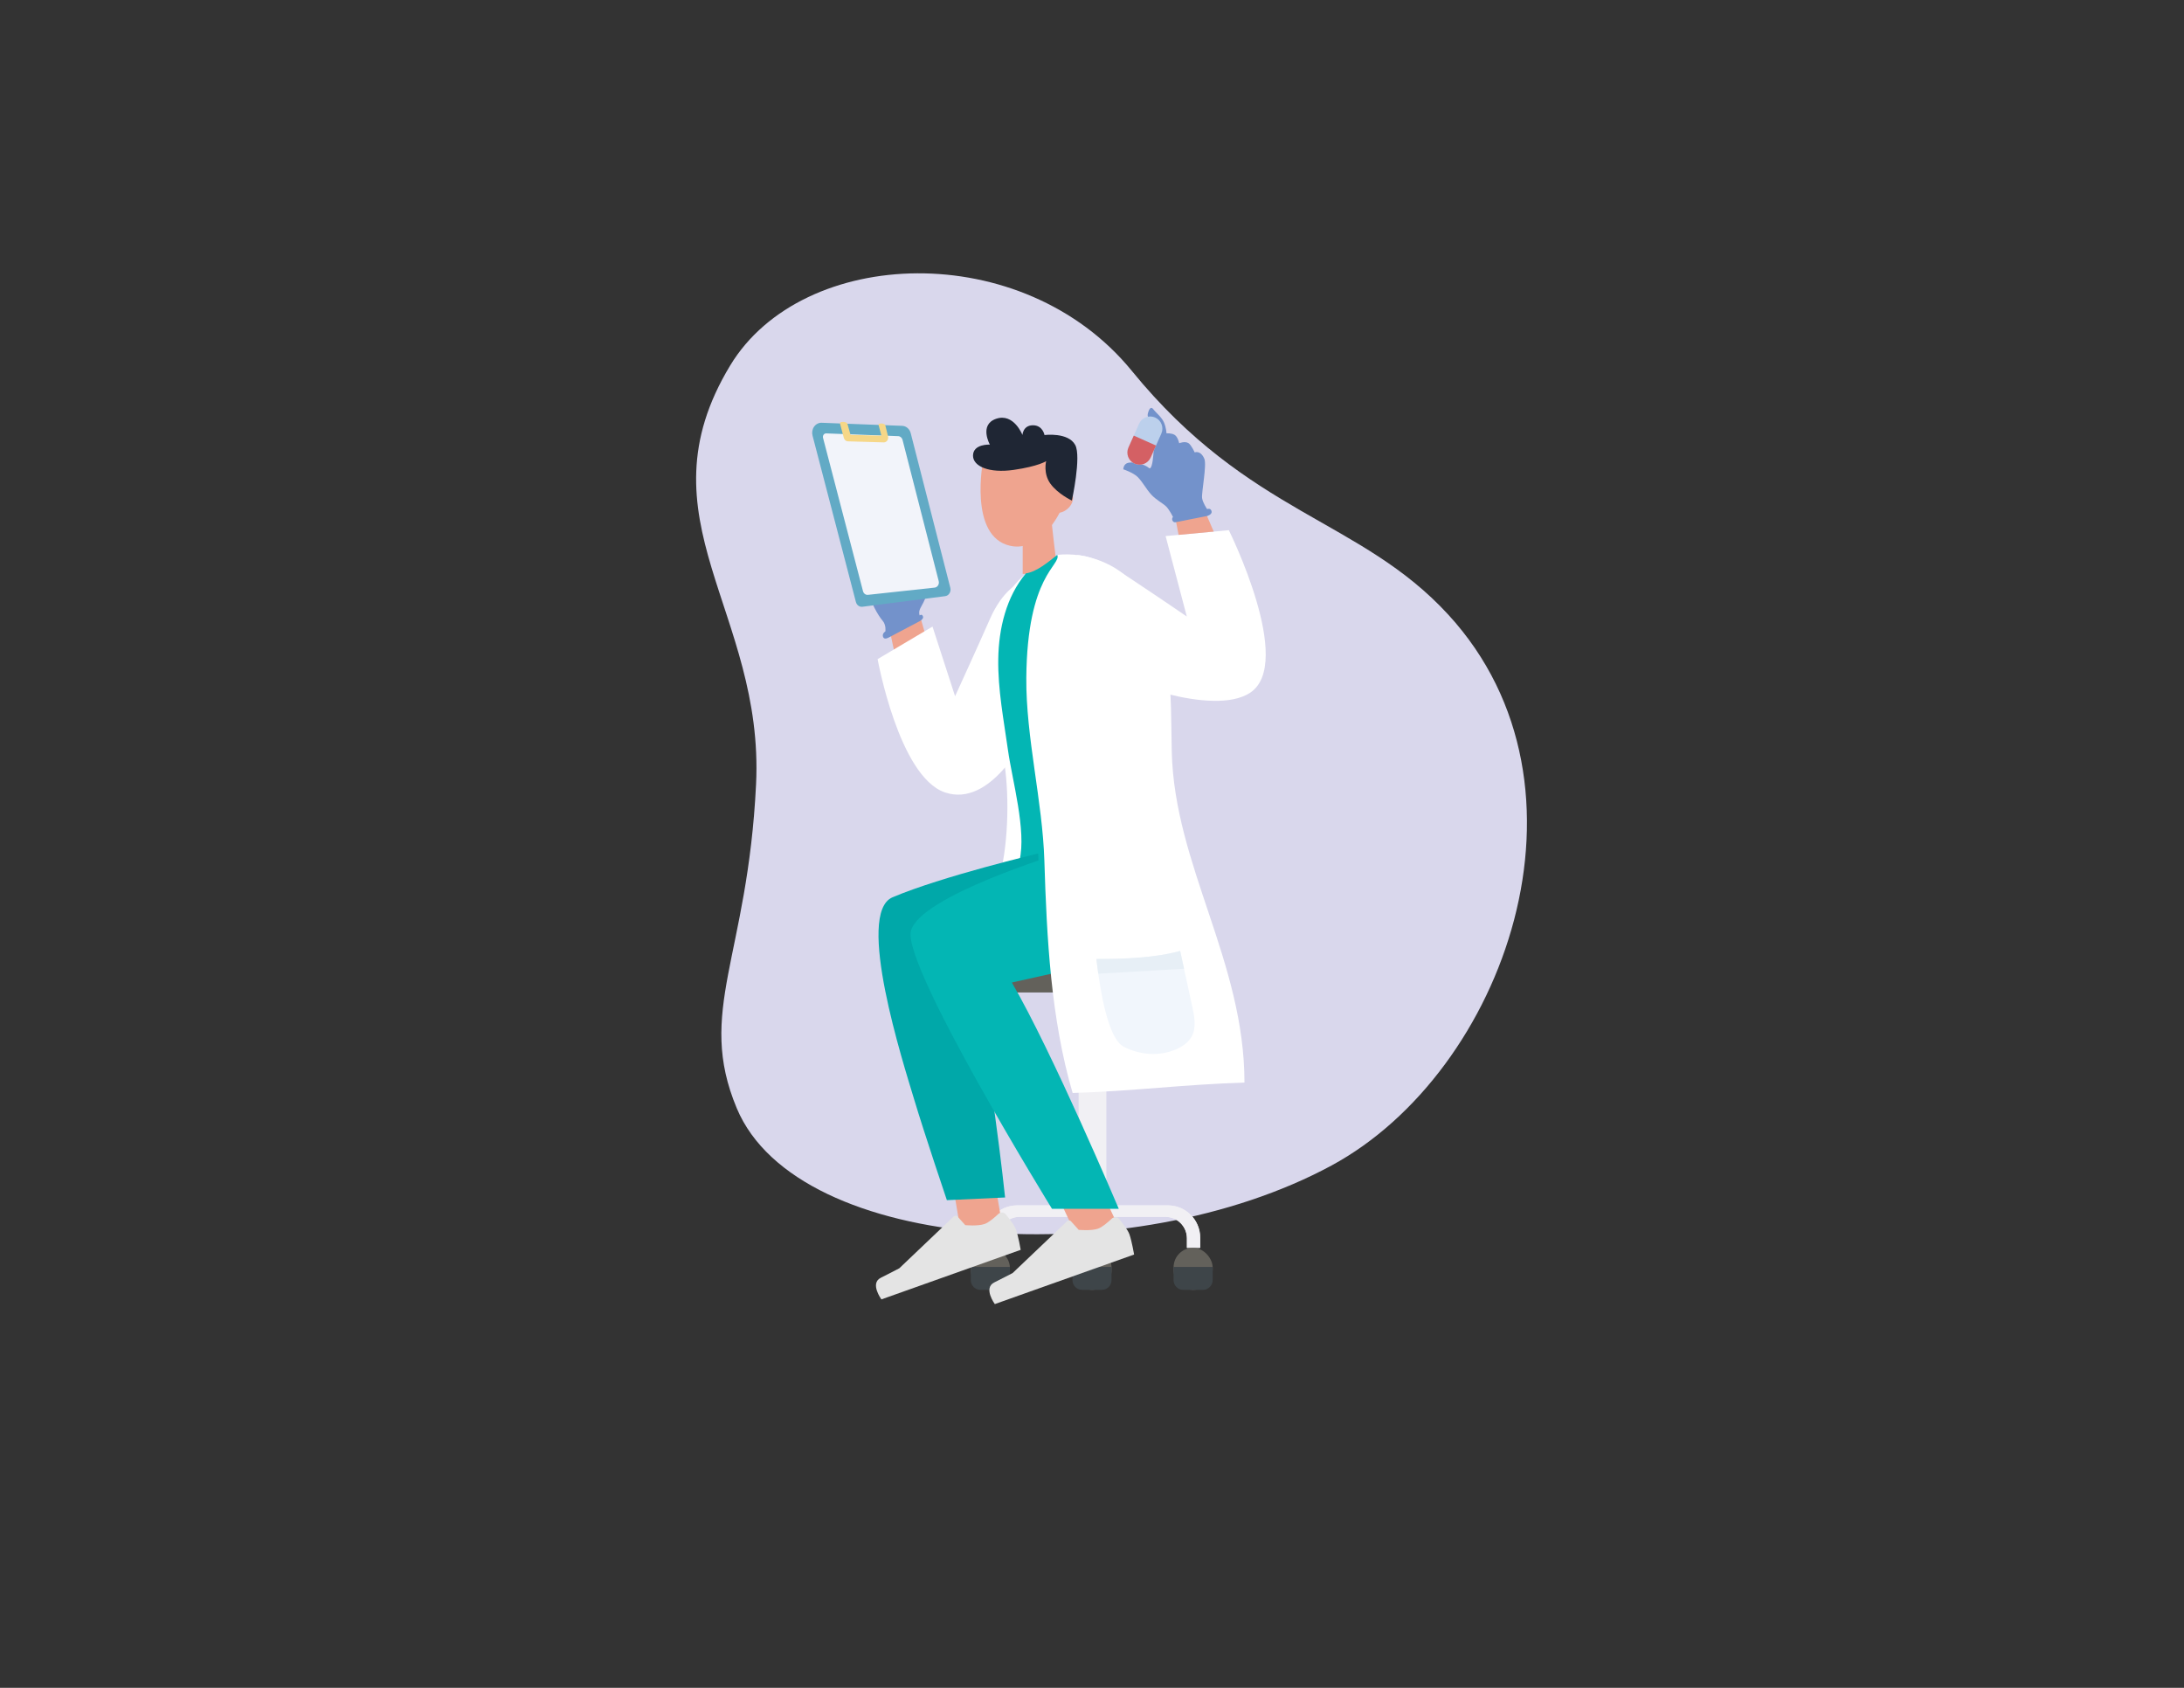 <?xml version="1.0" encoding="UTF-8"?>
<svg id="Background" xmlns="http://www.w3.org/2000/svg" viewBox="0 0 792 612">
  <rect x="0" y="0" width="792" height="612" fill="#333333" stroke="none"/>
  <defs>
    <style>
      .cls-1 {
        fill: #bcd0ec;
      }

      .cls-1, .cls-2, .cls-3, .cls-4, .cls-5, .cls-6, .cls-7, .cls-8, .cls-9, .cls-10, .cls-11, .cls-12, .cls-13, .cls-14, .cls-15, .cls-16, .cls-17, .cls-18 {
        stroke-width: 0px;
      }

      .cls-1, .cls-5, .cls-6, .cls-13, .cls-16, .cls-18 {
        fill-rule: evenodd;
      }

      .cls-2 {
        fill: #7392cb;
      }

      .cls-3 {
        fill: #e7eff6;
      }

      .cls-4 {
        fill: #efa48f;
      }

      .cls-5 {
        fill: #d46064;
      }

      .cls-6 {
        fill: #62aac5;
      }

      .cls-7 {
        fill: #1f2634;
      }

      .cls-8 {
        fill: #fff;
      }

      .cls-9 {
        fill: #03b6b4;
      }

      .cls-10 {
        fill: #00a8a9;
      }

      .cls-11 {
        fill: #f1f0f4;
      }

      .cls-12 {
        fill: #d9d7ec;
      }

      .cls-13 {
        fill: #e4e4e4;
      }

      .cls-14 {
        fill: #63615b;
      }

      .cls-15 {
        fill: #3e4549;
      }

      .cls-16 {
        fill: #f6d788;
      }

      .cls-17 {
        fill: #f1f6fc;
      }

      .cls-18 {
        fill: #f2f4fa;
      }
    </style>
  </defs>
  <g id="stain">
    <path class="cls-12" d="m267.183,401.851c-14.73-35.193,3.953-54.737,6.994-117.48,3.041-62.742-43.033-96.229-9.378-151.86,26.201-43.309,106.159-46.434,145.653,1.98,42.635,52.264,82.834,53.581,114.802,88.433,57.343,62.514,20.32,165.766-42.413,199.692-72.245,39.07-193.479,32.225-215.658-20.765Z"/>
  </g>
  <g>
    <polygon class="cls-4" points="322.887 229.649 324.527 237.329 335.516 229.91 333.959 224.497 322.887 229.649"/>
    <path class="cls-8" d="m369.665,211.339s-5.965,2.404-10.655,13.053c-4.69,10.649-12.662,28.055-12.662,28.055l-8.188-25.258-19.901,11.8s7.676,42.505,24.32,48.3c16.644,5.796,29.25-20.054,29.25-20.054l-2.164-55.897Z"/>
  </g>
  <path class="cls-8" d="m369.517,213.441c.396-.463.842-1.072,1.237-1.837.682-1.322.924-2.55,1.016-3.387-2.102,1.781-5.024,4.693-7.287,8.97-2.29,4.328-2.808,7.983-3.472,11.931-2.596,15.433-4.054,15.225-4.411,21.081-.74,12.141,5.889,15.017,7.692,27.046,1.802,12.03,1.325,30.502-2.237,42.133,2.66-.675,5.415-1.143,8.075-1.818,2.113-16.198,1.554-39.191-.768-55.361-2.206-15.368-7.593-35.461.155-48.758Z"/>
  <g>
    <path class="cls-4" d="m384.472,185.502s-6.962,14.9-18.151,12.4c-15.27-3.412-9.769-31.163-9.769-31.163l21.881-4.644,6.283,15.514-.243,7.893Z"/>
    <ellipse class="cls-4" cx="383.854" cy="181.214" rx="5.466" ry="4.609" transform="translate(-39.308 214.624) rotate(-29.786)"/>
    <path class="cls-4" d="m383.663,208.106h-12.795v-19.844c3.491.286,6.982.572,10.473.858.257,2.474.534,4.974.833,7.5.462,3.899.959,7.728,1.489,11.486Z"/>
  </g>
  <g>
    <rect class="cls-11" x="391.155" y="359.901" width="10.059" height="77.217"/>
    <rect class="cls-14" x="353.578" y="345.131" width="85.212" height="14.732" rx="7.366" ry="7.366"/>
    <path class="cls-11" d="m423.515,437.06h-54.661c-6.469,0-11.713,5.244-11.713,11.713v3.673h4.804v-3.436c0-4.299,3.485-7.784,7.784-7.784h23.868v11.22h4.804v-11.22h24.239c4.299,0,7.784,3.485,7.784,7.784v3.436h4.804v-3.673c0-6.469-5.244-11.713-11.713-11.713Z"/>
    <path class="cls-11" d="m423.515,437.06h-54.661c-6.469,0-11.713,5.244-11.713,11.713v3.673h4.804v-3.436c0-4.299,3.485-7.784,7.784-7.784h23.868v11.22h4.804v-11.22h24.239c4.299,0,7.784,3.485,7.784,7.784v3.436h4.804v-3.673c0-6.469-5.244-11.713-11.713-11.713Z"/>
    <g>
      <rect class="cls-14" x="352.044" y="452.446" width="14.171" height="15.259" rx="7.086" ry="7.086"/>
      <path class="cls-15" d="m355.582,467.705h7.096c1.954,0,3.538-1.584,3.538-3.538v-4.792h-14.171v4.792c0,1.954,1.584,3.538,3.538,3.538Z"/>
    </g>
    <g>
      <rect class="cls-14" x="425.58" y="452.446" width="14.171" height="15.259" rx="7.086" ry="7.086"/>
      <path class="cls-15" d="m425.58,459.376v4.792c0,1.954,1.584,3.538,3.538,3.538h7.096c1.954,0,3.538-1.584,3.538-3.538v-4.792h-14.171Z"/>
    </g>
    <g>
      <rect class="cls-14" x="388.913" y="452.446" width="14.171" height="15.259" rx="7.086" ry="7.086"/>
      <path class="cls-15" d="m392.451,467.705h7.096c1.954,0,3.538-1.584,3.538-3.538v-4.792h-14.171v4.792c0,1.954,1.584,3.538,3.538,3.538Z"/>
    </g>
  </g>
  <path class="cls-9" d="m369.721,311.978c2.558-10.79-2.65-29.015-4.194-39.996-1.543-10.981-3.689-21.953-3.518-33.041.171-11.088,2.898-22.544,10.023-31.041,3.886-.514,8.283-4.249,11.36-6.678,11.089,3.211,21.314,4.821,23.047,10.023,13.103,39.337,14.378,75.022,9.634,102.379-4.986,1.294-39.579-1.177-46.352-1.646Z"/>
  <path class="cls-8" d="m390.498,201.302s5.89-.551,19.16,8.279c13.271,8.83,20.721,13.961,20.721,13.961l-7.687-29.165,22.925-2.14s24.022,48.28,7.7,58.966c-13.492,8.833-48.574-4.777-54.008-8.911-5.434-4.134-14.222-29.761-8.81-40.99Z"/>
  <polygon class="cls-4" points="426.378 188.65 427.407 193.938 440.145 192.748 437.433 186.494 426.378 188.65"/>
  <path class="cls-2" d="m437.785,187.086l-11.239,2.225s-.859.329-1.315-.47c-.456-.798.144-1.402.144-1.402,0,0-1.285-2.585-2.441-3.755-1.155-1.168-3.707-2.432-5.464-4.373-1.89-2.088-2.975-4.372-4.85-6.298-1.593-1.636-5.259-2.841-5.259-2.841,0,0-.041-2.026,1.891-2.395,1.932-.369,5.715.454,7.395,1.901,1.68,1.447,2.029-10.019,1.765-12.549-.264-2.53-2.638-5.234-2.154-7.179.483-1.945,1.197-2.643,2.037-1.496.84,1.147,2.975,2.757,3.819,4.753.844,1.996.897,3.921.897,3.921,0,0,1.781-.145,2.947.547,1.202.714,1.655,3.039,1.655,3.039,0,0,2.166-.903,3.462.025.956.685,2.173,3.307,2.173,3.307,0,0,2.08-.944,3.489,2.288.953,2.185-1.064,12.283-.816,14.246.211,1.667,1.816,4.012,1.816,4.012,0,0,1.323-.549,1.632.796.271,1.178-1.584,1.696-1.584,1.696Z"/>
  <path class="cls-2" d="m339.784,200.395s-1.699,6.777-3.019,12.434c-1.284,5.504-2.685,6.711-3.228,8.218-.465,1.29-.015,2.102-.015,2.102,0,0,.788-.724,1.185.353.354.961-1.289,1.785-1.289,1.785l-11.199,5.904s-1.587.948-1.996-.29.85-1.963.85-1.963c0,0,.364-2.319-1.026-3.901-1.39-1.582-4.915-7.128-5.699-13.187-.807-6.239-.584-10.067,1.147-11.395.994-.762,3.122-.218,3.122-.218,0,0,.853-1.252,2.013-1.429,1.16-.177,1.525.202,1.525.202,0,0,1.907-2.491,3.178-2.693,1.27-.202,7.648,3.389,7.648,3.389,0,0,.298.965-.605,1.5-.902.535-2.023.326-2.023.326l2.817,4.194s1.341-3.892,2.794-5.045,3.821-.288,3.821-.288Z"/>
  <path class="cls-7" d="m358.958,161.208s-6.108-.326-6.106,4.015c.002,3.863,5.821,6.447,14.769,5.154,8.947-1.293,11.749-3.163,11.749-3.163,0,0-1.145,4.414,1.534,8.151,2.679,3.737,7.793,6.136,7.793,6.136,0,0,3.497-15.928,1.221-20.154-2.538-4.714-11.147-3.608-11.147-3.608,0,0-.608-3.529-4.17-3.536-3.655-.007-3.824,3.514-3.824,3.514,0,0-3.126-8.08-9.556-5.865-6.266,2.159-2.263,9.357-2.263,9.357Z"/>
  <rect class="cls-4" x="347.188" y="428.172" width="15.196" height="21.111" transform="translate(-68.288 65.414) rotate(-9.614)"/>
  <rect class="cls-4" x="386.743" y="428.172" width="15.196" height="21.111" transform="translate(-149.128 209.32) rotate(-25.164)"/>
  <path class="cls-10" d="m376.495,309.469s-34.825,8.248-52.835,15.883c-13.6,5.765,3.966,60.347,7.809,73.157,3.843,12.81,11.901,36.656,11.901,36.656l21.116-.968s-5.6-53.515-12.442-77.214c8.99-3.683,25.907-16.181,25.907-16.181l-1.456-31.334Z"/>
  <path class="cls-9" d="m384.38,309.469s-50.843,15.434-54.045,28.084c-3.203,12.65,51.158,100.757,51.158,100.757h24.221s-24.195-57.075-38.778-82.055c0,0,27.672-6.081,37.443-8.626,9.771-2.545,10.132-34.442,10.132-34.442l-30.131-3.717Z"/>
  <g>
    <path class="cls-8" d="m383.42,201.186c10.429-1.104,21.758,3.153,28.459,11.221,6.701,8.067,10.077,18.447,11.566,28.828,1.488,10.381,1.231,20.92,1.484,31.404.994,41.163,26.364,75.954,26.364,119.901-22.252.668-40.063,3.103-62.315,3.771-7.876-26.803-9.396-56.304-10.248-84.227-.656-21.493-6.725-44.782-6.55-66.284.305-37.543,12.703-40.76,11.24-44.613Z"/>
    <g>
      <path class="cls-17" d="m432.064,375.985c-1.248,2.184-3.498,3.617-5.818,4.593-6.018,2.531-13.034,1.951-18.81-1.092-5.546-2.922-8.405-19.498-9.856-31.751,2.734-.089,18.756.352,30.391-2.929,1.47,6.759,2.941,13.519,4.411,20.278.791,3.639,1.53,7.668-.318,10.901Z"/>
      <path class="cls-3" d="m427.97,344.805c-11.635,3.281-27.657,2.84-30.391,2.929.202,1.707.432,3.497.692,5.323,10.368-.598,20.736-1.196,31.104-1.794-.468-2.153-.936-4.305-1.405-6.458Z"/>
    </g>
  </g>
  <path class="cls-13" d="m398.213,445.496c-2.456.873-7.034.439-7.034.439l-2.837-3.152c-.344-.382-.935-.405-1.307-.05l-19.786,18.839s-2.657,1.416-6.715,3.444c-4.057,2.028.226,7.834.226,7.834l50.511-17.966s-.845-4.933-1.706-7.354c-.548-1.54-2.425-3.97-3.719-5.534-.681-.823-1.921-.843-2.695-.108-1.357,1.284-3.422,3.068-4.939,3.608Z"/>
  <path class="cls-13" d="m357.084,443.793c-2.456.873-7.034.439-7.034.439l-2.837-3.152c-.344-.382-.935-.405-1.307-.05l-19.786,18.839s-2.657,1.416-6.715,3.444c-4.057,2.028.226,7.834.226,7.834,0,0,47.702-16.966,50.511-17.966,0,0-.845-4.933-1.706-7.354-.548-1.54-2.425-3.97-3.719-5.534-.681-.823-1.921-.843-2.695-.108-1.357,1.284-3.422,3.068-4.939,3.608Z"/>
  <path class="cls-6" d="m294.655,157.936c-.292-1.121-.078-2.328.577-3.246.655-.918,1.672-1.438,2.736-1.397,7.755.296,23.236.887,29.209,1.115,1.446.055,2.694,1.13,3.085,2.657,2.143,8.372,11.688,45.64,14.356,56.059.173.678.068,1.406-.289,1.99-.358.585-.931.97-1.569,1.05-6.626.849-24.248,3.105-30.011,3.842-1.069.137-2.071-.594-2.367-1.728-2.389-9.169-12.458-47.802-15.727-60.343Z"/>
  <path class="cls-18" d="m299.615,157.146c-.369-.014-.723.166-.951.486-.228.319-.303.739-.201,1.128,2.235,8.572,12.367,47.449,14.489,55.583.225.866.983,1.43,1.801,1.341,4.554-.493,18.869-2.045,24.189-2.622.499-.053.952-.348,1.236-.802.283-.456.369-1.024.234-1.554-2.315-9.041-11.265-43.983-13.115-51.206-.2-.781-.837-1.33-1.576-1.358-4.635-.177-20.932-.799-26.105-.997Z"/>
  <path class="cls-16" d="m307.305,153.65c-.266-.852-2.931-.937-2.699-.103,0,0,.883,3.309,1.399,5.238.193.719.784,1.22,1.468,1.24,2.706.078,9.526.275,13.002.375.495.014.97-.229,1.277-.657.307-.428.413-.989.283-1.515-.467-1.9-.995-4.054-.995-4.054-.275-.792-2.603-.848-2.439-.093l1.03,3.899-11.196-.307-1.13-4.023Z"/>
  <g>
    <path class="cls-1" d="m418.914,151.393c-2.226-.995-4.838.005-5.832,2.231-1.172,2.623-2.695,6.032-3.867,8.656-.995,2.226.004,4.837,2.23,5.831h0c2.226.995,4.837-.003,5.832-2.229,1.172-2.624,2.695-6.033,3.867-8.656.995-2.226-.004-4.838-2.23-5.833h-0Z"/>
    <path class="cls-5" d="m411.149,157.951l-1.934,4.328c-.995,2.226.004,4.837,2.23,5.831h0c2.226.995,4.837-.003,5.832-2.229l1.934-4.328-8.062-3.602Z"/>
  </g>
</svg>